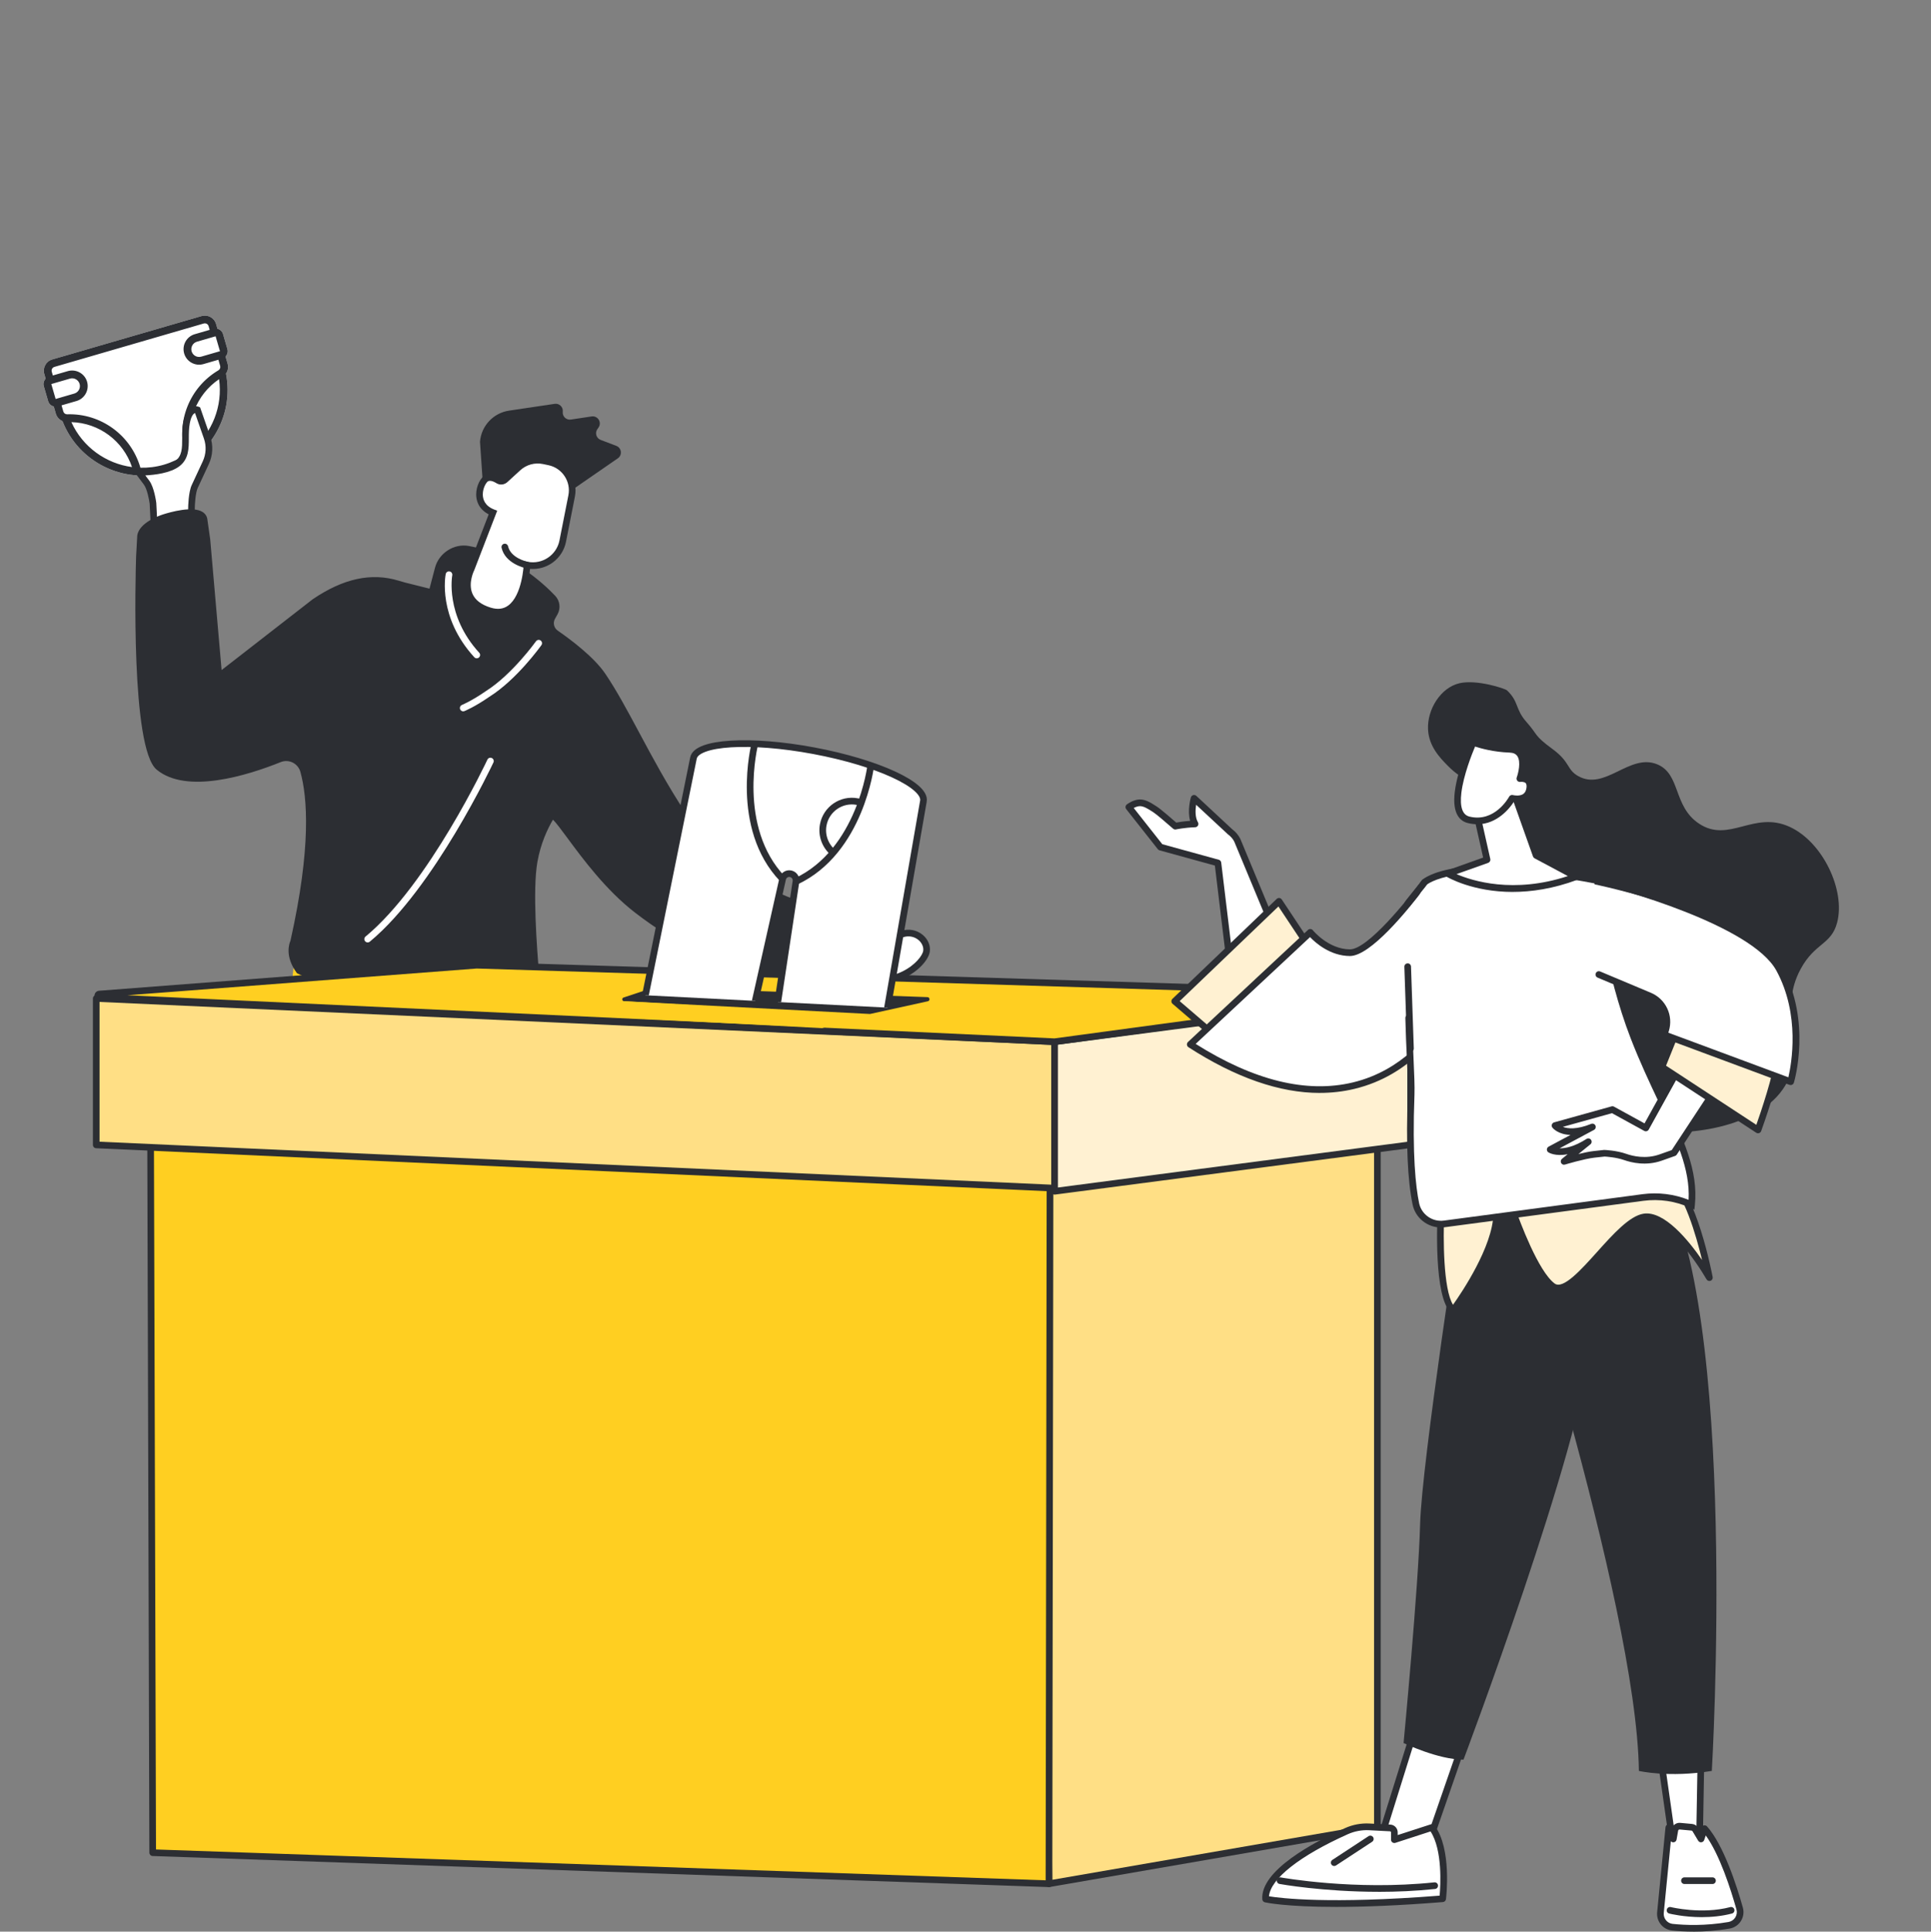 <?xml version="1.0" encoding="UTF-8"?>
<svg id="Illustration" xmlns="http://www.w3.org/2000/svg" xmlns:xlink="http://www.w3.org/1999/xlink" viewBox="0 0 832.95 833.12">
  <rect x="0" y="0" width="832.95" height="833.12" fill="#808080" stroke="none"/>
  <defs>
    <style>
      .cls-1, .cls-2 {
        fill: none;
      }

      .cls-2, .cls-3 {
        stroke: #2c2e33;
        stroke-miterlimit: 10;
        stroke-width: 2.88px;
      }

      .cls-4 {
        fill: #ffdf85;
      }

      .cls-5 {
        fill: #2c2e33;
      }

      .cls-6 {
        fill: #fff1d2;
      }

      .cls-7 {
        fill: #ffcf21;
      }

      .cls-3, .cls-8 {
        fill: #fff;
      }

      .cls-9 {
        fill: #2c2e33;
      }

      .cls-10 {
        clip-path: url(#clippath);
      }
    </style>
    <clipPath id="clippath">
      <polygon class="cls-1" points="273.4 429.01 398.4 435.4 426.54 323.34 319.02 293.34 272.11 318.03 273.4 429.01"/>
    </clipPath>
  </defs>
  <g>
    <path class="cls-8" d="M93.8,141.8l-.6-2.06c-.77-2.66-3.58-4.2-6.24-3.43l-64.43,18.73c-2.66.77-4.2,3.58-3.43,6.24l.6,2.06c-.79.84-1.15,2.06-.8,3.24l1.87,6.44c.35,1.19,1.3,2.02,2.42,2.3l.9,3.1c.43,1.48,1.5,2.62,2.86,3.2,6.89,17.69,26.31,27.36,44.65,22.03,18.34-5.33,29.55-23.91,25.88-42.53.84-1.21,1.13-2.76.7-4.24l-.9-3.1c.79-.84,1.15-2.06.8-3.24l-1.87-6.44c-.35-1.19-1.3-2.02-2.42-2.3h0Z"/>
    <path class="cls-9" d="M93.8,141.8l-.6-2.06c-.77-2.66-3.58-4.2-6.24-3.43l-64.43,18.73c-2.66.77-4.2,3.58-3.43,6.24l.6,2.06c-.79.84-1.15,2.06-.8,3.24l1.87,6.44c.35,1.19,1.3,2.02,2.42,2.3l.9,3.1c.43,1.48,1.5,2.62,2.86,3.2,6.89,17.69,26.31,27.36,44.65,22.03,18.34-5.33,29.55-23.91,25.88-42.53.84-1.21,1.13-2.76.7-4.24l-.9-3.1c.79-.84,1.15-2.06.8-3.24l-1.87-6.44c-.35-1.19-1.3-2.02-2.42-2.3h0ZM93,145.04l1.88,6.44-8.06,2.34c-1.78.52-3.64-.51-4.16-2.28s.51-3.64,2.28-4.16l8.05-2.34ZM24,172.08l-1.87-6.44,8.05-2.34c1.78-.52,3.64.51,4.16,2.28.52,1.78-.51,3.64-2.28,4.16l-8.05,2.34ZM30.79,182.07c11.9.32,22.34,8.05,26.15,19.38-11.23-1.5-21.29-8.64-26.15-19.38h0ZM60.57,201.74s-.02-.07-.03-.1c-4.06-13.98-17.04-23.41-31.56-22.95-.76.03-1.45-.47-1.66-1.2l-.77-2.66,6.44-1.87c3.55-1.03,5.6-4.76,4.57-8.32-1.03-3.55-4.76-5.6-8.32-4.57l-6.44,1.87-.47-1.61c-.26-.89.26-1.82,1.14-2.08l64.43-18.73c.89-.26,1.82.26,2.08,1.14l.47,1.61-6.44,1.87c-3.55,1.03-5.6,4.76-4.57,8.32,1.03,3.55,4.76,5.6,8.32,4.57l6.44-1.87.77,2.66c.21.72-.1,1.51-.76,1.9-12.51,7.39-18.41,22.31-14.34,36.29,0,.03.02.07.03.1-2.78,1.86-5.87,3.34-9.23,4.32s-6.77,1.38-10.11,1.3h0ZM82.81,193.92c-2.86-11.6,1.82-23.73,11.69-30.38,1.65,11.67-3.01,23.09-11.69,30.38Z"/>
    <g>
      <g>
        <g>
          <polygon class="cls-8" points="123.88 649.43 126.1 670.75 140.42 672.44 140.42 647.17 123.88 649.43"/>
          <path class="cls-9" d="M140.42,673.88c-.06,0-.11,0-.17-.01l-14.32-1.69c-.67-.08-1.19-.61-1.26-1.28l-2.22-21.32c-.08-.77.47-1.47,1.23-1.57l16.54-2.27c.42-.05.83.07,1.14.34.31.27.49.67.49,1.08v25.28c0,.41-.18.8-.48,1.07-.26.23-.6.36-.95.36ZM127.41,669.46l11.58,1.37v-22.02l-13.54,1.86,1.96,18.8Z"/>
        </g>
        <g>
          <g>
            <path class="cls-7" d="M142.68,709.56c-5.97.85-15.76,1.59-27.25-.01-3.76-.52-6.25-4.2-5.34-7.91,2.53-10.35,6.89-29.99,14.37-39.09l1.86,4.94,2.57-4.65c.35-.64.98-1.07,1.7-1.16l5.62-.72c1.17-.15,2.27.63,2.51,1.8l.89,4.28,3.43-5.61,1.52,20.97c.33,4.49,1,8.95,2.02,13.34l1.53,6.61c.46,3.5-1.96,6.72-5.43,7.22Z"/>
            <path class="cls-9" d="M129.14,711.93c-4.21,0-8.9-.26-13.91-.96-2.19-.31-4.16-1.53-5.41-3.37-1.25-1.84-1.66-4.14-1.13-6.3l.54-2.24c2.59-10.73,6.93-28.68,14.11-37.42.33-.4.84-.59,1.34-.5.51.08.93.43,1.11.91l.76,2.02,1.06-1.92c.57-1.03,1.61-1.74,2.78-1.89l5.62-.72c1.92-.23,3.7,1.04,4.1,2.93l.15.73,1.54-2.52c.33-.53.96-.79,1.56-.65.61.15,1.05.67,1.09,1.29l1.52,20.97c.32,4.41.99,8.82,1.98,13.12l1.53,6.61s.02.09.03.14c.56,4.27-2.42,8.22-6.65,8.82h0c-3.54.5-8.23.95-13.74.95ZM142.68,709.56h0,0ZM124.04,665.53c-5.89,8.83-9.68,24.52-12.02,34.2l-.55,2.25c-.34,1.38-.07,2.84.72,4.01.8,1.18,2.02,1.94,3.43,2.14,11.22,1.56,20.8.87,26.86.01,2.65-.38,4.53-2.85,4.21-5.54l-1.52-6.54c-1.03-4.44-1.72-9-2.05-13.56l-1.2-16.5-1.09,1.79c-.31.5-.88.77-1.47.67-.58-.1-1.04-.54-1.16-1.12l-.89-4.28c-.09-.44-.48-.73-.92-.67l-5.62.72c-.26.03-.5.19-.63.43l-2.57,4.65c-.27.49-.81.79-1.36.74-.56-.04-1.04-.4-1.24-.93l-.93-2.46Z"/>
          </g>
          <path class="cls-9" d="M129.57,705.59c-3.59,0-7.85-.37-12.63-1.47-.77-.18-1.26-.95-1.08-1.72.18-.77.95-1.26,1.72-1.08,13.77,3.16,23.1-.08,23.19-.12.74-.27,1.57.12,1.84.86.27.75-.12,1.57-.86,1.84-.27.1-4.79,1.69-12.18,1.69Z"/>
          <path class="cls-9" d="M122.67,689.22c-.77,0-1.41-.61-1.43-1.39-.03-.79.59-1.46,1.39-1.48l13.42-.45c.76-.04,1.46.59,1.48,1.39.03.79-.59,1.46-1.39,1.48l-13.42.45s-.03,0-.05,0Z"/>
        </g>
      </g>
      <g>
        <g>
          <polygon class="cls-8" points="190.96 638.08 193.1 669.2 210.34 669.2 211.14 638.08 190.96 638.08"/>
          <path class="cls-9" d="M210.34,670.63h-17.23c-.75,0-1.38-.58-1.43-1.34l-2.15-31.11c-.03-.4.11-.79.38-1.08.27-.29.65-.46,1.05-.46h20.18c.39,0,.76.16,1.03.43s.42.65.41,1.04l-.8,31.11c-.02.78-.66,1.4-1.43,1.4ZM194.44,667.76h14.49l.73-28.24h-17.17l1.95,28.24Z"/>
        </g>
        <g>
          <g>
            <path class="cls-7" d="M188.6,686.76c-.04,2.94,1.95,5.53,4.8,6.19,9.91,2.32,32.22,7.49,38.59,8.44,8.26,1.24,18.42-1.31,22.78-6.17,4.36-4.86-9.78-16.48-16.49-20.71-9.97-6.28-19.55-18.69-23.56-19.24-4.02-.56-11.51,11.17-11.51,11.17l-12.25-5.18s-2.14,10.57-2.36,25.5Z"/>
            <path class="cls-9" d="M236.29,703.14c-1.52,0-3.04-.11-4.51-.33-6.46-.97-29.22-6.24-38.7-8.47-3.48-.81-5.96-4.02-5.91-7.61h0c.22-14.89,2.36-25.65,2.38-25.76.09-.42.36-.78.74-.99.38-.2.83-.22,1.23-.05l11.15,4.71c2.44-3.66,8.13-11.38,12.26-10.8,2.36.33,5.33,3.07,10.38,7.89,4.17,3.99,8.91,8.51,13.75,11.56,4.35,2.74,16.97,12.08,17.92,18.9.22,1.54-.18,2.92-1.13,3.98-3.8,4.23-11.8,6.96-19.55,6.96ZM190.04,686.78c-.03,2.26,1.52,4.27,3.69,4.77,9.45,2.21,32.12,7.47,38.48,8.42,7.96,1.19,17.6-1.37,21.5-5.71.24-.27.55-.74.42-1.67-.64-4.59-10.06-12.74-16.61-16.87-5.09-3.21-9.94-7.83-14.21-11.91-3.56-3.4-7.23-6.91-8.79-7.12-1.89-.24-6.72,5.23-10.11,10.52-.38.59-1.12.82-1.77.55l-10.6-4.48c-.6,3.57-1.85,12.35-2.02,23.5Z"/>
          </g>
          <path class="cls-9" d="M236.2,695.5c-15.14,0-34.58-6.88-41.68-9.6-.74-.28-1.11-1.11-.83-1.85.28-.74,1.11-1.11,1.85-.83,6.65,2.55,40.49,14.87,53.05,6.64.66-.43,1.55-.25,1.99.41.43.66.25,1.55-.41,1.99-3.56,2.33-8.48,3.24-13.97,3.24Z"/>
          <path class="cls-9" d="M217.04,678.59c-.37,0-.74-.14-1.03-.43-.56-.57-.55-1.48.02-2.03l7.14-6.99c.57-.55,1.48-.54,2.03.02.56.57.55,1.48-.02,2.03l-7.14,6.99c-.28.27-.64.41-1,.41Z"/>
        </g>
      </g>
      <g>
        <path class="cls-7" d="M127.41,410.29s-13.76,122.23-16.55,155.8c-2.79,33.57,6.53,87.55,6.53,87.55l26.6-1.41s1.82-65.62,3.8-83.84c0,0,11.24-24.7,14.57-46.74,3.33-22.03,14.67-56.83,14.67-56.83,0,0,9.21,173.7,10.1,187.34,0,0,20.86.93,28.34-3.8,0,0,13.25-63.34,11.35-97.8-1.9-34.46.19-120.08.19-120.08l-99.59-20.2Z"/>
        <path class="cls-8" d="M142.89,569.82h-8.13c-.79,0-1.44-.64-1.44-1.44s.64-1.44,1.44-1.44h8.13c.79,0,1.44.64,1.44,1.44s-.64,1.44-1.44,1.44Z"/>
        <path class="cls-8" d="M200.81,620.34h-.03c-.79-.02-1.42-.67-1.41-1.46.3-16.22,17.89-45.14,18.64-46.37.41-.68,1.3-.89,1.97-.47.68.41.89,1.3.47,1.97-.18.29-17.93,29.48-18.21,44.92-.01.78-.65,1.41-1.43,1.41Z"/>
      </g>
    </g>
    <g>
      <g>
        <path class="cls-8" d="M84,209.83l4.76-10.23c1.6-3.43,1.8-7.35.55-10.93l-4.14-11.89s-3.4-1.43-4.71,5.51c-1.31,6.94,1.27,13.6-3.9,17.63-5.17,4.02-16.72,3.73-16.72,3.73l3.39,4.53c1.92,2.57,2.76,8.94,2.76,8.94l.6,12.09s10.14-2.81,16.14-4.94l-.15-4.94s.07-6.62,1.41-9.49Z"/>
        <path class="cls-9" d="M65.25,231.07l-.69-13.82c-.23-1.72-1.1-6.37-2.48-8.21l-5.16-6.9,2.96.07c.11,0,11.11.23,15.81-3.43,2.89-2.25,2.89-5.54,2.9-9.72,0-2.26,0-4.59.47-7.05.62-3.28,1.8-5.4,3.51-6.32,1.6-.86,3.01-.31,3.16-.24l.59.25,4.35,12.49c1.37,3.95,1.16,8.21-.61,12.01l-4.76,10.23c-.99,2.12-1.26,7.15-1.28,8.9l.17,5.93-.98.35c-5.98,2.13-16.14,4.95-16.24,4.97l-1.73.48ZM62.68,205.04l1.71,2.28c2.09,2.79,2.94,8.92,3.03,9.61v.11s.52,10.29.52,10.29c2.92-.83,8.95-2.58,13.33-4.08l-.11-3.89c0-.77.12-7.07,1.54-10.14l4.76-10.23c1.45-3.11,1.63-6.61.5-9.85l-3.83-11c-.08.03-.17.06-.26.12-.5.3-1.42,1.25-2,4.3-.41,2.19-.42,4.39-.42,6.51,0,4.36-.01,8.87-4.01,11.98-3.9,3.03-10.86,3.8-14.78,3.99Z"/>
      </g>
      <g>
        <g>
          <path class="cls-5" d="M189.04,245.24l-2.73,10.39-11.82-2.95c-1-.25-1.98-.55-2.96-.85-13.13-3.98-25.08.5-35.8,7.8l-41.34,32.13-5.14-58.95-1.19-8.35c-.44-5.45-11.57-3.05-17.32-1.2-3.69,1.19-9.49,4.05-10.12,7.88l-.48,8.83s-2.61,81.76,8.33,90.88c12.56,10.47,39.44,1.62,52.1-3.45,4.3-1.73,9.15.69,10.39,5.15,2.86,10.32,5.06,32.03-4.29,73.72,0,0-2.79,5.18,2.39,12.36,0,0,38.29,18.35,67.8,20.74,29.51,2.39,34.7-8.77,34.7-12.36s-3.92-40.01-1.13-55.56c1.55-8.62,4.8-15.25,7.39-19.45,1.93-3.13,16.11,24.41,36.99,40.52,35.48,27.37,62.44,26.64,69.3,25.89,1.04-.11,1.94-.77,2.39-1.71l9.35-19.81c.83-1.76-.19-3.84-2.1-4.25-10.27-2.2-39.25-10.88-59.25-41.29-14.91-22.67-24.24-44.68-34.6-59.96-4.74-6.99-14.55-14.34-20.1-18.18-2.27-1.57-2.99-4.61-1.63-7.03l1.07-1.9c1.15-2.05.83-4.6-.79-6.31-5.4-5.7-18.68-17.82-36.5-21.07-5.63-1.03-11.46,2.8-12.91,8.34Z"/>
          <path class="cls-5" d="M204.62,441.13c-2.41,0-5.03-.11-7.88-.34-29.44-2.39-67.92-20.69-68.31-20.88l-.33-.16-.21-.3c-5.13-7.1-3.11-12.55-2.6-13.68,9.04-40.38,7.32-61.91,4.28-72.87-.48-1.74-1.69-3.2-3.31-4-1.61-.8-3.5-.87-5.16-.2-14.47,5.81-40.68,13.95-53.55,3.23-11.16-9.3-9.11-83.58-8.84-92.02l.5-9.02c.9-5.46,9.4-8.46,11.09-9.01,2.96-.95,12.92-3.84,17.18-1,1.2.8,1.9,1.99,2.01,3.45l1.18,8.27,4.92,56.4,39.26-30.51c13.22-9,25.33-11.61,37.1-8.04l.34.1c.87.27,1.7.52,2.54.73l10.44,2.61,2.37-9.02c1.67-6.34,8.21-10.55,14.56-9.39,18.45,3.37,32.22,16.15,37.28,21.49,2.06,2.18,2.46,5.39,1,8l-1.07,1.9c-1,1.77-.48,3.98,1.2,5.14,5.55,3.84,15.59,11.36,20.47,18.55,4.91,7.24,9.65,16.1,14.68,25.48,5.65,10.56,12.06,22.52,19.93,34.49,19.47,29.6,47.3,38.3,58.36,40.67,1.34.29,2.45,1.15,3.06,2.38.61,1.23.62,2.64.03,3.88l-9.35,19.81c-.67,1.42-1.99,2.36-3.54,2.53-7.49.81-34.69,1.31-70.33-26.19-12.54-9.67-22.56-23.23-29.19-32.21-2.43-3.28-4.92-6.66-6.2-7.87-2.37,4.01-5.28,10.2-6.7,18.13-2.17,12.12-.21,37.11.73,49.12.25,3.24.42,5.39.42,6.19,0,.89-.28,4.06-3.85,7.36-3.51,3.24-10.55,6.77-24.52,6.77ZM130.01,417.49c3.82,1.79,39.5,18.22,66.96,20.45,18.28,1.48,26.52-2.27,30.22-5.68,2.16-1.99,2.93-4.07,2.93-5.25,0-.7-.18-3.02-.41-5.97-.95-12.13-2.93-37.37-.69-49.85,1.6-8.93,5.01-15.78,7.58-19.95.35-.56.91-.9,1.55-.93,1.8-.05,3.45,2.04,8.9,9.42,6.54,8.85,16.42,22.21,28.64,31.64,34.79,26.84,61.05,26.38,68.27,25.6.54-.06,1.01-.4,1.25-.9l9.35-19.81c.21-.44.2-.95-.01-1.38-.22-.44-.61-.74-1.09-.85-11.41-2.44-40.1-11.41-60.15-41.9-7.94-12.08-14.38-24.1-20.07-34.71-4.99-9.32-9.7-18.11-14.52-25.23-4.62-6.81-14.34-14.08-19.73-17.81-2.9-2.01-3.79-5.84-2.06-8.91l1.07-1.9c.85-1.5.61-3.36-.58-4.62-4.87-5.14-18.09-17.43-35.71-20.64-4.84-.88-10,2.46-11.27,7.3l-1.39-.36,1.39.36-3.09,11.76-13.19-3.3c-.91-.23-1.81-.5-2.68-.76l-.34-.1c-11.04-3.34-22.03-.93-34.58,7.61l-43.35,33.69-5.37-61.58-1.18-8.27c-.06-.67-.29-1.07-.76-1.38-2.37-1.58-9.09-.47-14.7,1.34-4.05,1.31-8.61,3.95-9.13,6.68l-.47,8.74c-.72,22.51-.72,82.58,7.81,89.7,12.16,10.14,39.47.8,50.64-3.68,2.43-.97,5.16-.86,7.5.29,2.35,1.16,4.1,3.28,4.81,5.81,3.13,11.29,4.93,33.36-4.28,74.42l-.04.19-.09.17c-.09.17-2.18,4.42,2.08,10.55Z"/>
        </g>
        <path class="cls-8" d="M205.64,283.93c-.39,0-.78-.16-1.06-.47-15.8-17.25-12.47-35.12-12.32-35.87.15-.78.91-1.29,1.69-1.13.78.15,1.28.91,1.13,1.68-.03.17-3.15,17.25,11.63,33.38.54.58.5,1.49-.09,2.03-.27.25-.62.38-.97.38Z"/>
        <path class="cls-8" d="M199.81,306.81c-.57,0-1.11-.34-1.33-.9-.29-.74.06-1.57.8-1.87.04-.02,4.14-1.69,10.23-5.91,11.34-7.11,21.58-21.4,21.69-21.54.46-.64,1.36-.8,2-.34.65.46.8,1.36.34,2-.43.6-10.67,14.89-22.45,22.27-6.33,4.39-10.57,6.11-10.75,6.18-.17.07-.36.1-.53.1Z"/>
        <path class="cls-9" d="M185.03,399.3c-.33,0-.66-.11-.93-.35-.6-.52-.67-1.42-.16-2.02,11.45-13.34,15.3-17.84,21.06-32.12.3-.73,1.13-1.09,1.87-.79.73.3,1.09,1.13.79,1.87-5.94,14.72-9.87,19.3-21.55,32.91-.28.33-.69.5-1.09.5Z"/>
        <path class="cls-8" d="M158.6,406.48c-.41,0-.82-.18-1.11-.52-.5-.61-.42-1.52.19-2.02,27.32-22.57,52.31-75.76,52.56-76.3.33-.72,1.19-1.03,1.91-.69.72.33,1.03,1.19.69,1.91-.25.54-25.52,54.32-53.34,77.3-.27.22-.59.33-.91.33Z"/>
      </g>
      <g>
        <path class="cls-8" d="M354.89,399.21s13.82-2.87,18.55-5.24c4.73-2.37,6.34.06,6.57,1.42.19,1.18-4.46,5.19-9.17,6.69-.43.14-.37.77.07.83,4.34.58,9.67,2.85,18.21-.02,5.85-1.97,11.15,2.73,10.53,7.36-.76,5.75-18.16,23.75-51.58,3.95l6.81-14.98Z"/>
        <path class="cls-9" d="M376.41,424.65c-7.46,0-17.17-2.18-29.06-9.22l-1.11-.66,7.64-16.82.71-.15c.14-.03,13.69-2.86,18.2-5.12,2.55-1.28,4.69-1.49,6.35-.64,1.2.61,2.05,1.78,2.27,3.11.33,2-3.35,5.03-6.99,6.94,3.76.76,8.04,1.51,14.24-.57,3.25-1.09,6.73-.47,9.31,1.65,2.3,1.89,3.46,4.6,3.11,7.25-.41,3.12-4.29,8.1-10.66,11.19-3.06,1.48-7.74,3.02-14.01,3.02ZM349.93,413.6c20.1,11.52,33.18,8.38,39.24,5.44,5.74-2.79,8.8-7.01,9.07-8.99.22-1.63-.58-3.42-2.09-4.66-1.81-1.49-4.27-1.92-6.57-1.15-7.16,2.41-12.14,1.39-16.15.57-.96-.2-1.87-.38-2.71-.49-.87-.12-1.53-.81-1.61-1.68-.08-.87.46-1.67,1.29-1.93,3.99-1.27,7.5-4.29,8.12-5.31-.08-.23-.27-.59-.69-.8-.78-.4-2.12-.17-3.76.65-4.27,2.13-15.24,4.58-18.18,5.21l-5.97,13.14Z"/>
      </g>
    </g>
    <g>
      <g>
        <path class="cls-8" d="M227.31,243.72c7.11,1.4,14.01-3.22,15.41-10.33l3.85-19.5c1.33-6.72-3-13.25-9.71-14.65l-2.38-.5c-3.96-.82-8.07.3-11.05,3.03l-5.57,5.1c-.83.76-2.07.89-3.02.29-1.28-.8-3.17-1.64-4.78-.97-2.73,1.13-6.72,11.24,2.55,14.89l-9.3,24.12s-7.16,13.63,7.91,18.24c15.07,4.61,16.1-19.73,16.1-19.73Z"/>
        <path class="cls-9" d="M214.83,265.48c-1.28,0-2.63-.21-4.03-.65-4.93-1.51-8.2-4.11-9.7-7.72-2.35-5.64.5-11.67.91-12.48l8.79-22.79c-4.61-2.38-5.38-6.27-5.4-8.49-.03-3.65,1.86-7.53,4.13-8.47,1.71-.71,3.82-.34,6.09,1.08.4.25.93.19,1.29-.13l5.57-5.1c3.31-3.03,7.92-4.29,12.31-3.38l2.38.5c7.44,1.55,12.29,8.88,10.82,16.33l-3.85,19.5c-1.45,7.34-8.23,12.3-15.51,11.68-.38,3.92-1.93,14.04-7.86,18.24-1.77,1.25-3.75,1.88-5.93,1.88ZM211.34,207.4c-.26,0-.5.04-.73.13-.73.3-2.38,2.81-2.35,5.79.02,2.07.88,4.86,4.88,6.43l1.33.52-9.88,25.6c-.03.05-2.79,5.46-.83,10.13,1.17,2.78,3.82,4.82,7.89,6.07,2.96.91,5.4.63,7.47-.83,6.14-4.35,6.77-17.46,6.77-17.59l.07-1.67,1.64.32c6.32,1.25,12.48-2.88,13.73-9.2l3.85-19.5c1.17-5.92-2.68-11.73-8.59-12.96l-2.38-.5c-3.5-.73-7.15.27-9.79,2.69l-5.57,5.1c-1.31,1.2-3.26,1.38-4.75.45-.66-.41-1.77-1-2.74-1Z"/>
      </g>
      <path class="cls-9" d="M227.29,245.15c-.1,0-.2-.01-.3-.03-.93-.2-9.09-2.12-10.63-8.86-.18-.77.31-1.54,1.08-1.72.77-.18,1.54.31,1.72,1.08,1.16,5.09,8.13,6.63,8.42,6.69.78.17,1.27.93,1.11,1.7-.14.67-.74,1.14-1.4,1.14Z"/>
      <path class="cls-5" d="M208.13,206.31l-1.08-15.77c.54-6.85,5.74-12.42,12.53-13.43l19.68-2.93c1.99-.3,3.73,1.38,3.49,3.39-.24,2,1.5,3.69,3.49,3.39l8.97-1.35c2.64-.4,4.49,2.55,2.98,4.75l-.54.78c-1.13,1.65-.4,3.92,1.48,4.6l6.68,2.55c2.28.83,2.73,3.86.79,5.32l-19.18,13.24s-1.61-13.19-14.57-12.49c-6.56.35-11.6,4.87-13.9,8.25-.89,1.3-2.6,3.61-4.75,1.22,0,0,2.05-5.13-6.07-1.52Z"/>
    </g>
  </g>
  <g>
    <g>
      <g>
        <polygon class="cls-4" points="594.14 787.96 452.49 812.47 447.73 492.28 594.14 472.18 594.14 787.96"/>
        <path class="cls-9" d="M452.49,813.91c-.33,0-.66-.11-.92-.33-.32-.27-.51-.66-.52-1.08l-4.76-320.19c-.01-.73.52-1.34,1.24-1.44l146.41-20.1c.41-.05.83.07,1.14.34.31.27.49.67.49,1.08v315.78c0,.7-.5,1.3-1.19,1.41l-141.65,24.51c-.08.01-.16.02-.24.02ZM449.18,493.53l4.72,317.24,138.81-24.02v-312.92s-143.52,19.7-143.52,19.7ZM594.14,787.96h0,0Z"/>
      </g>
      <g>
        <polygon class="cls-7" points="452.49 812.47 65.87 799.07 64.91 470.84 452.96 490.93 452.49 812.47"/>
        <path class="cls-9" d="M452.49,813.91s-.03,0-.05,0l-386.62-13.4c-.77-.03-1.38-.66-1.39-1.43l-.96-328.24c0-.39.16-.77.45-1.04.29-.27.66-.42,1.06-.39l388.06,20.1c.76.04,1.36.67,1.36,1.44l-.48,321.54c0,.39-.16.76-.44,1.03-.27.26-.63.4-1,.4ZM67.3,797.69l383.75,13.3.47-318.69-385.18-19.95.95,325.34Z"/>
      </g>
      <g>
        <polygon class="cls-4" points="454.9 512.47 41.51 493.81 41.51 430.65 454.9 449.31 454.9 512.47"/>
        <path class="cls-9" d="M454.9,513.9s-.04,0-.06,0l-413.39-18.66c-.77-.03-1.37-.67-1.37-1.43v-63.16c0-.39.16-.77.44-1.04.28-.27.67-.42,1.06-.4l413.39,18.66c.77.03,1.37.67,1.37,1.43v63.16c0,.39-.16.77-.44,1.04-.27.26-.62.4-.99.4ZM42.94,492.43l410.52,18.53v-60.29l-410.52-18.53v60.29Z"/>
      </g>
      <g>
        <polygon class="cls-6" points="608.49 493.71 454.9 513.81 454.9 449.31 608.49 429.21 608.49 493.71"/>
        <path class="cls-9" d="M454.9,515.25c-.35,0-.68-.13-.95-.36-.31-.27-.49-.67-.49-1.08v-64.5c0-.72.53-1.33,1.25-1.42l153.59-20.1c.41-.06.82.07,1.13.34.31.27.49.67.49,1.08v64.5c0,.72-.53,1.33-1.25,1.42l-153.59,20.1c-.06,0-.12.01-.19.01ZM456.34,450.57v61.61l150.72-19.72v-61.61l-150.72,19.72ZM608.49,493.71h0,0Z"/>
      </g>
      <g>
        <path class="cls-7" d="M454.9,449.31l-412.04-19.17c-.86-.04-.9-1.3-.04-1.39l162.76-12.45,401.48,12.44-152.16,20.57Z"/>
        <path class="cls-9" d="M454.9,450.74s-.04,0-.07,0l-412.04-19.17c-1.13-.05-2-.94-2.03-2.07-.03-1.13.8-2.07,1.92-2.18l162.79-12.46c.05,0,.1,0,.15,0l401.48,12.44c.75.02,1.35.61,1.39,1.36s-.5,1.4-1.24,1.5l-152.16,20.57c-.06,0-.13.01-.19.01ZM54.94,429.26l399.9,18.61,134.87-18.24-384.09-11.9-150.67,11.53Z"/>
      </g>
      <path class="cls-9" d="M268.96,430.25l13.18-4.39,117.94,4.21c1.06.04,1.2,1.55.16,1.78l-24.96,5.49-106.11-5.52c-.89-.05-1.06-1.29-.21-1.57Z"/>
    </g>
    <polygon class="cls-7" points="269.18 431.82 371.87 437.89 354.65 443.44 253.21 438.18 269.18 431.82"/>
  </g>
  <g>
    <g>
      <g>
        <polygon class="cls-8" points="630.29 754.25 615.36 797.33 594.52 796.26 609.41 748.64 630.29 754.25"/>
        <path class="cls-9" d="M615.37,798.76s-.05,0-.07,0l-20.84-1.07c-.44-.02-.85-.25-1.1-.61-.25-.36-.33-.83-.19-1.25l14.89-47.62c.23-.73,1-1.16,1.74-.96l20.88,5.61c.38.1.71.36.9.71.19.35.22.77.09,1.14l-14.92,43.08c-.2.58-.75.97-1.36.97ZM596.44,794.92l17.92.92,14.06-40.6-18.06-4.85-13.92,44.54Z"/>
      </g>
      <g>
        <g>
          <path class="cls-8" d="M622.31,818.94s2.59-21.1-4.66-30.73l-16.18,5.25v-3.15c0-1.01-.79-1.85-1.81-1.91l-9.02-.47c-3.37-.18-6.72.46-9.8,1.84-10.81,4.85-35.69,17.34-34.9,29.31,0,0,19.59,4.43,76.38-.14Z"/>
          <path class="cls-9" d="M576.39,822.46c-21.66,0-30.24-1.86-30.77-1.98-.62-.14-1.07-.67-1.12-1.31-.82-12.41,22.05-24.57,35.75-30.72,3.28-1.47,6.9-2.15,10.46-1.96l9.02.47c1.78.09,3.17,1.56,3.17,3.34v1.18l14.3-4.64c.58-.19,1.22.01,1.59.5,7.51,9.98,5.05,30.89,4.94,31.77-.08.68-.63,1.2-1.31,1.26-19.49,1.57-34.59,2.09-46.04,2.09ZM547.38,817.88c4.87.8,25.99,3.48,73.62-.28.38-4.32,1.31-19.63-3.92-27.7l-15.17,4.93c-.44.14-.91.07-1.29-.2-.37-.27-.59-.7-.59-1.16v-3.15c0-.25-.2-.46-.45-.47l-9.02-.47c-3.11-.16-6.27.43-9.14,1.71-20.81,9.33-33.35,19.24-34.04,26.81ZM622.31,818.94h0,0Z"/>
        </g>
        <path class="cls-9" d="M594.75,815.95c-24.11,0-42.58-3.34-42.82-3.39-.78-.14-1.29-.89-1.15-1.67.14-.78.89-1.3,1.67-1.15.32.06,31.9,5.77,66.27,2.13.79-.08,1.5.49,1.58,1.28.08.79-.49,1.5-1.28,1.58-8.39.89-16.61,1.23-24.27,1.23Z"/>
        <path class="cls-9" d="M575.52,804.82c-.47,0-.93-.23-1.2-.65-.44-.66-.25-1.55.41-1.99l15.58-10.22c.66-.44,1.55-.25,1.99.41.44.66.25,1.55-.41,1.99l-15.58,10.22c-.24.16-.52.24-.79.24Z"/>
      </g>
      <g>
        <polygon class="cls-8" points="716.58 759.71 721.79 796.26 733.05 796.26 733.68 760.32 716.58 759.71"/>
        <path class="cls-9" d="M733.06,797.7h-11.27c-.71,0-1.32-.53-1.42-1.23l-5.21-36.55c-.06-.42.07-.85.35-1.16.29-.32.7-.5,1.12-.47l17.1.6c.78.03,1.4.68,1.39,1.46l-.63,35.95c-.01.78-.65,1.41-1.44,1.41ZM723.03,794.83h8.61l.58-33.13-13.98-.49,4.79,33.62Z"/>
      </g>
      <path class="cls-9" d="M630.53,519.24s-17.28,111.6-17.96,138.25c-.69,26.65-7.13,94.29-7.13,94.29,0,0,14.97,7.22,25.86,7.16,0,0,51-135.37,54.81-179.15,3.81-43.78-8.93-63.82-8.93-63.82l-46.65,3.28Z"/>
      <path class="cls-9" d="M647.43,512.29s58.56,178.83,59.52,251.52c0,0,12.91,3.03,31.46,0,0,0,11.9-199.58-22.39-255.49l-68.59,3.97Z"/>
      <g>
        <g>
          <path class="cls-8" d="M721.34,831.2c5.39.58,14.21.95,24.5-.82,3.37-.58,5.51-3.94,4.58-7.23-2.58-9.17-8.14-26.54-15.13-34.45l-1.53,4.46-2.44-4.07c-.33-.56-.92-.92-1.56-.98l-5.08-.47c-1.06-.1-2.02.63-2.2,1.68l-.68,3.85-1.93-4.96-3.61,36.71c-.31,3.14,1.96,5.95,5.09,6.28Z"/>
          <path class="cls-9" d="M730.54,833.12c-3.66,0-6.83-.22-9.35-.49-3.9-.42-6.75-3.94-6.37-7.85l3.61-36.71c.07-.66.58-1.19,1.23-1.28.66-.09,1.29.28,1.53.9l.17.43c.63-1.25,2-2.05,3.44-1.91l5.08.47c1.1.1,2.09.73,2.66,1.68l.85,1.42.53-1.54c.17-.48.57-.84,1.08-.94.5-.1,1.02.07,1.36.46,7.14,8.06,12.74,25.4,15.44,35.01.55,1.95.24,4.06-.84,5.78-1.09,1.72-2.87,2.91-4.88,3.26-5.73.99-11.01,1.32-15.54,1.32ZM721.49,829.78c5.46.58,14.07.92,24.1-.81,1.21-.21,2.28-.92,2.94-1.96.66-1.04.84-2.28.5-3.47-2.43-8.63-7.22-23.61-13.24-31.9l-.68,1.99c-.18.53-.65.9-1.21.96-.56.07-1.1-.21-1.38-.69l-2.44-4.07c-.1-.17-.27-.28-.46-.29l-5.08-.47c-.31-.03-.6.19-.66.5l-.68,3.85c-.11.63-.63,1.12-1.27,1.18-.46.05-.91-.14-1.21-.47l-3.04,30.93c-.23,2.35,1.48,4.47,3.81,4.72Z"/>
        </g>
        <path class="cls-9" d="M734.14,826.88c-7.77,0-13.74-1.46-14.11-1.56-.77-.19-1.24-.97-1.04-1.74.19-.77.98-1.23,1.74-1.04.13.03,13.31,3.25,25.64,0,.76-.2,1.55.26,1.75,1.02.2.77-.26,1.55-1.02,1.75-4.45,1.17-8.94,1.56-12.95,1.56Z"/>
        <path class="cls-9" d="M738.69,812.59h-12.08c-.79,0-1.44-.64-1.44-1.44s.64-1.44,1.44-1.44h12.08c.79,0,1.44.64,1.44,1.44s-.64,1.44-1.44,1.44Z"/>
      </g>
    </g>
    <path class="cls-9" d="M641.03,340.25c-3.51-2.08-9.69-3-16.55-10-3.34-3.41-8.16-8.33-8.49-15.72-.38-8.63,5.51-18,13.58-19.85,7.5-1.72,19.66,2.3,20.49,3.09,5.18,4.87,3.46,8.08,8.37,13.6,5.26,5.92,2.95,5.6,11.39,11.8,7.54,5.54,5.97,8.77,10.95,11.57,11.59,6.5,22.09-9.94,34.03-5.1,10.28,4.17,6.79,18.09,18.07,25.59,12.96,8.62,23.62-5.73,39.14,1.41,14.26,6.55,24.09,27.3,20.46,41.24-2.51,9.66-9.55,8.65-15.72,20.01-9.6,17.69,1.46,31.26-4.82,46.63-8.42,20.6-40.34,25.74-60.43,23.31-3.72-.45-42.61-5.79-58.61-38.99-19.41-40.27,6.29-97.85-11.88-108.59Z"/>
    <g>
      <g>
        <path class="cls-6" d="M621.6,522.22s-2,36.58,5.26,42.87c0,0,19.36-25.69,18.78-42.87h-24.03Z"/>
        <path class="cls-9" d="M626.86,566.52c-.34,0-.68-.12-.94-.35-7.57-6.56-5.96-40.22-5.75-44.03.04-.76.67-1.36,1.43-1.36h24.03c.77,0,1.41.61,1.43,1.39.6,17.49-18.26,42.72-19.06,43.78-.24.32-.6.52-1,.56-.05,0-.1,0-.15,0ZM622.97,523.65c-.45,10.11-.45,32.37,3.8,39.11,3.87-5.45,17.03-25,17.43-39.11h-21.23Z"/>
      </g>
      <g>
        <path class="cls-6" d="M651.59,519.76s9.47,28.47,18.13,34.97c8.66,6.5,27.4-28,39.46-29.84,12.06-1.84,28.17,26.17,28.17,26.17,0,0-6.83-36.23-17.54-43.03l-68.22,11.73Z"/>
        <path class="cls-9" d="M672.14,557c-1.16,0-2.26-.35-3.28-1.12-8.92-6.7-18.24-34.48-18.63-35.66-.13-.4-.09-.83.13-1.19.21-.36.58-.61.99-.68l68.22-11.73c.35-.06.71.01,1.01.2,11.11,7.05,17.9,42.48,18.19,43.98.13.69-.26,1.37-.91,1.61-.66.24-1.39-.02-1.74-.63-4.35-7.55-17.61-26.86-26.71-25.47-5.02.77-12.1,8.63-18.34,15.57-6.95,7.73-13.59,15.11-18.92,15.11ZM653.5,520.89c2.12,6.02,10.02,27.39,17.09,32.69,3.64,2.74,11.45-5.95,18.34-13.62,6.88-7.66,14-15.57,20.04-16.49,8.94-1.37,19.45,11.58,25.24,20-2.58-10.66-7.85-28.95-14.73-33.93l-65.99,11.35Z"/>
      </g>
      <g>
        <path class="cls-8" d="M533.72,362.37c-.65-1.29-1.64-2.53-3.11-3.63l-15.52-14.43s-2.02,6.95.43,11.05c-4.76.16-8.53.97-8.53.97,0,0-7.09-6.25-8.85-7.32-1.76-1.08-4.07-2.78-6.44-2.75-2.38.03-4.74,1.85-4.74,1.85l13.63,17.27,24.78,6.82,5.15,42.68,18.08-16.73-14.88-35.79Z"/>
        <path class="cls-9" d="M530.51,416.32c-.17,0-.33-.03-.5-.09-.51-.19-.87-.64-.93-1.18l-5.03-41.72-23.86-6.57c-.29-.08-.56-.25-.75-.5l-13.63-17.27c-.24-.3-.34-.68-.3-1.06.05-.38.24-.73.55-.96.28-.22,2.82-2.11,5.6-2.15h.08c2.44,0,4.62,1.38,6.38,2.5.26.16.51.32.75.47,1.59.97,6.76,5.46,8.52,7,1.08-.2,3.27-.56,6-.75-1.31-4.43.23-9.86.31-10.12.14-.48.52-.85,1-.98.48-.13.99,0,1.36.33l15.46,14.38c1.52,1.15,2.69,2.53,3.47,4.08.01.03.03.06.04.09l14.88,35.79c.23.56.09,1.2-.35,1.6l-18.08,16.73c-.27.25-.62.38-.97.38ZM501.41,364.12l24.33,6.7c.56.16.97.63,1.04,1.21l4.81,39.89,15.28-14.14-14.47-34.81c-.59-1.16-1.49-2.2-2.67-3.08-.04-.03-.08-.06-.12-.1l-13.65-12.69c-.33,2.18-.5,5.39.77,7.53.26.44.27.98.03,1.42-.24.45-.7.73-1.21.75-4.58.15-8.24.93-8.28.94-.44.1-.91-.02-1.25-.33-2.81-2.48-7.44-6.43-8.65-7.17-.25-.15-.51-.32-.79-.49-1.52-.96-3.24-2.05-4.85-2.05h-.05c-.89.01-1.87.39-2.64.79l12.35,15.65Z"/>
      </g>
      <g>
        <polygon class="cls-6" points="551.7 388.75 506.73 431.85 530.51 452.27 568.51 414.04 551.7 388.75"/>
        <path class="cls-9" d="M530.51,453.71c-.33,0-.67-.11-.94-.35l-23.78-20.42c-.31-.26-.49-.64-.5-1.05-.01-.4.15-.8.44-1.08l44.98-43.1c.31-.29.73-.43,1.15-.39.42.05.8.28,1.04.63l16.8,25.29c.38.57.3,1.32-.18,1.81l-38,38.24c-.28.28-.65.42-1.02.42ZM508.86,431.79l21.57,18.52,36.23-36.46-15.2-22.88-42.6,40.82Z"/>
      </g>
      <g>
        <path class="cls-8" d="M513.43,450.46l51.76-48.33s6.99,8.72,17.09,8.78c10.1.06,32.25-30.41,32.25-30.41l5.25,62.52s-32.23,55.26-106.35,7.45Z"/>
        <path class="cls-9" d="M569.31,471.39c-17.33,0-36.32-6.6-56.66-19.72-.37-.24-.61-.64-.65-1.08-.04-.44.13-.88.45-1.18l51.76-48.33c.29-.27.69-.41,1.08-.38.4.03.77.22,1.02.53.06.08,6.7,8.18,15.98,8.24h.02c7.7,0,25.02-21.52,31.05-29.82.35-.48.97-.7,1.55-.54.58.16.99.66,1.04,1.26l5.25,62.52c.02.29-.04.59-.19.84-.47.81-11.89,19.96-36.79,25.92-4.82,1.15-9.8,1.73-14.92,1.73ZM515.76,450.24c25.06,15.8,47.86,21.4,67.8,16.62,21.86-5.23,33.04-21.53,34.74-24.2l-4.89-58.28c-6.14,8.07-22.19,27.95-31.11,27.96h-.04c-8.48-.05-14.79-5.67-17.17-8.16l-49.34,46.07Z"/>
      </g>
      <path class="cls-8" d="M614.52,380.49s13.36-12.56,74.57-.68c0,0,3.37,35.8,15.63,67.48,12.26,31.68,27.15,51.15,24.93,72.31-6.57-2.98-13.83-4.05-20.98-3.1l-85.66,11.39c-5.72.76-11.09-2.99-12.27-8.64-1.65-7.9-3-22.03-2.04-47.15.56-14.65-5.65-67.09,5.82-91.61Z"/>
      <path class="cls-9" d="M621.56,529.42c-5.81,0-11.01-4.08-12.22-9.88-2.18-10.44-2.88-26.42-2.07-47.5.13-3.41-.11-8.86-.42-15.77-.23-5.15-.49-10.99-.64-17.18-.02-.79.61-1.45,1.4-1.47.81,0,1.45.61,1.47,1.4.15,6.16.41,11.98.64,17.12.31,6.97.55,12.48.42,16-.99,25.97.55,39.78,2.01,46.8,1.02,4.87,5.69,8.18,10.68,7.51l85.66-11.39c6.75-.89,13.59-.06,19.9,2.43.72-13.32-5.4-26.31-13.06-42.55-3.75-7.96-8.01-16.99-11.94-27.14-11.01-28.45-14.92-60.56-15.61-66.79-55.57-10.63-70.72-.65-72.16.44-.35.51-1.18,1.55-3.38,4.26-1.47,1.81-3.47,4.28-3.78,4.78-.33.67-1.13.98-1.83.7-.73-.3-1.09-1.14-.79-1.87.19-.46.85-1.32,4.17-5.41,1.35-1.66,3.03-3.74,3.26-4.11l.12-.25.16-.1c.57-.53,14.6-12.93,75.82-1.04l1.05.2.1,1.07c.03.36,3.5,35.97,15.54,67.09,3.89,10.06,8.12,19.04,11.86,26.96,8.22,17.44,14.71,31.21,13.17,46.02l-.21,1.98-1.81-.82c-6.33-2.87-13.31-3.9-20.2-2.99l-85.66,11.39c-.55.07-1.1.11-1.64.11Z"/>
      <g>
        <path class="cls-8" d="M724.07,460.93l-14.14,25.56-14.42-7.91-24.75,6.89s4.18,5.44,16.14.6l-18.21,9.75s5.54,3.56,16.43-3.37l-10.44,8.48s8.43-2.54,12.92-3.02l4.49-.49s4.95.2,8.92,1.59c3.97,1.4,9.57,2.28,15.31.25l5.73-2.03,17.65-26.83-15.64-9.47Z"/>
        <path class="cls-9" d="M674.68,502.36c-.52,0-1.01-.28-1.27-.76-.32-.61-.17-1.35.36-1.79l2.46-2c-5.31,1.07-8.14-.68-8.31-.79-.43-.27-.68-.76-.66-1.26.02-.51.31-.97.76-1.21l9.43-5.05c-5.44-.17-7.69-2.98-7.82-3.16-.29-.38-.37-.88-.22-1.33.15-.45.52-.8.98-.93l24.75-6.89c.36-.1.75-.06,1.08.12l13.16,7.22,13.45-24.31c.19-.34.51-.59.89-.69.38-.1.78-.04,1.11.16l15.64,9.47c.33.2.57.53.66.91.09.38.01.78-.2,1.1l-17.65,26.83c-.17.26-.42.46-.72.56l-5.73,2.03c-6.76,2.39-13.09.87-16.26-.25-3.41-1.2-7.7-1.47-8.4-1.51l-4.38.47c-4.31.47-12.58,2.94-12.66,2.97-.14.04-.28.06-.41.06ZM692.09,495.98s.04,0,.06,0c.21,0,5.22.22,9.34,1.68,2.82.99,8.43,2.34,14.35.25l5.28-1.87,16.57-25.18-13.08-7.92-13.42,24.25c-.38.69-1.25.94-1.95.56l-13.91-7.63-21.19,5.9c2.14.82,5.98,1.24,12.22-1.28.71-.29,1.52.03,1.84.72.32.69.05,1.51-.62,1.87l-14.84,7.95c2.49.03,6.36-.7,11.61-4.05.64-.41,1.49-.25,1.94.37.44.62.33,1.47-.26,1.95l-5.17,4.2c2.29-.56,4.75-1.09,6.6-1.29l4.49-.49c.05,0,.1,0,.15,0Z"/>
      </g>
      <g>
        <path class="cls-6" d="M724.07,442.36l-7.19,17.82,41.47,27.16s8.59-23.59,9.04-33.1l-43.31-11.89Z"/>
        <path class="cls-9" d="M758.35,488.79c-.28,0-.55-.08-.79-.23l-41.47-27.16c-.57-.38-.8-1.1-.54-1.74l7.19-17.82c.27-.67,1-1.04,1.71-.85l43.31,11.89c.65.18,1.09.78,1.05,1.45-.45,9.62-8.77,32.55-9.12,33.52-.15.41-.48.73-.9.87-.15.05-.3.07-.45.07ZM718.65,459.63l38.96,25.52c1.87-5.31,7.43-21.63,8.26-29.83l-40.94-11.24-6.27,15.55Z"/>
      </g>
      <path class="cls-8" d="M684.13,418.01l27.42,11.51c5.77,2.42,8.77,8.83,6.93,14.82l-.6,1.96,54.54,20.27s7.59-25.57-4.88-48.56c-12.47-22.98-80.58-36.77-80.58-36.77l-2.83,36.77Z"/>
      <path class="cls-9" d="M772.42,468c-.17,0-.34-.03-.5-.09l-54.54-20.27c-.71-.27-1.1-1.04-.87-1.77l.6-1.96c1.63-5.3-1-10.92-6.11-13.07l-21.88-9.19c-.73-.31-1.07-1.15-.77-1.88.31-.73,1.14-1.08,1.88-.77l21.88,9.19c6.48,2.72,9.81,9.84,7.74,16.56l-.2.66,51.78,19.24c1.33-5.73,5.19-26.91-5.15-45.97-10.58-19.5-67.42-35.49-80.92-38.41-.77-.17-1.27-.93-1.1-1.71.17-.77.93-1.27,1.71-1.1.69.15,70.14,16.43,82.84,39.84,12.61,23.24,5.32,48.58,5,49.65-.11.38-.38.7-.74.88-.2.1-.42.15-.64.15Z"/>
    </g>
    <g>
      <g>
        <path class="cls-8" d="M635.5,344.31l5.95,26.5-16.86,6s22.49,13.49,55.29,1.32l-17.25-9.21-11.5-32.36-15.63,7.74Z"/>
        <path class="cls-9" d="M652.53,384.7c-17.3,0-28.03-6.27-28.68-6.66-.48-.29-.74-.82-.69-1.37.05-.55.42-1.02.95-1.21l15.66-5.58-5.68-25.26c-.14-.65.17-1.31.76-1.6l15.63-7.74c.37-.18.79-.2,1.18-.04.38.15.68.46.81.85l11.31,31.83,16.76,8.94c.5.27.79.8.76,1.36-.04.56-.4,1.05-.93,1.25-10.45,3.88-19.85,5.22-27.85,5.22ZM628.29,377.02c6.76,2.9,24.54,8.56,48.02.84l-14.36-7.66c-.32-.17-.56-.45-.68-.79l-10.96-30.84-13.17,6.52,5.71,25.4c.16.71-.24,1.42-.92,1.67l-13.64,4.85Z"/>
      </g>
      <g>
        <path class="cls-8" d="M652.23,344.31s6.42,1.75,7.54-3.78c1.13-5.54-4.18-4.7-4.18-4.7,0,0,4.58-12.34-4.38-12.65-8.95-.32-15.72-2.98-15.72-2.98,0,0-5.37,11.86-6.54,21.5-.71,5.81.11,10.81,4.55,11.9,12.15,2.99,18.73-9.28,18.73-9.28Z"/>
        <path class="cls-9" d="M637.24,355.5c-1.29,0-2.65-.16-4.08-.51-3.22-.79-6.81-3.77-5.63-13.46,1.19-9.74,6.44-21.42,6.66-21.91.31-.7,1.12-1.03,1.83-.74.07.03,6.67,2.58,15.25,2.88,2.56.09,4.46,1.03,5.64,2.8,1.99,2.96,1.27,7.38.61,9.9.88.16,1.87.52,2.65,1.34,1.12,1.17,1.46,2.86,1.02,5.03-.38,1.88-1.31,3.29-2.76,4.18-1.88,1.16-4.16,1.08-5.48.91-1.67,2.56-7.07,9.59-15.7,9.59ZM636.28,322c-1.36,3.23-4.98,12.33-5.9,19.87-.74,6.11.42,9.58,3.46,10.33,10.89,2.67,16.88-8.11,17.13-8.57.32-.59,1-.88,1.64-.71.72.19,2.91.5,4.32-.38.75-.47,1.22-1.22,1.45-2.31.17-.82.25-1.91-.27-2.46-.58-.62-1.88-.59-2.29-.53-.5.07-1.01-.12-1.33-.52-.32-.39-.41-.93-.24-1.4.64-1.72,1.92-6.74.27-9.19-.65-.97-1.75-1.47-3.36-1.53-6.88-.24-12.45-1.81-14.88-2.61Z"/>
      </g>
    </g>
    <path class="cls-9" d="M608.41,453.69c-.77,0-1.41-.61-1.43-1.39l-1.2-35.31c-.03-.79.59-1.46,1.39-1.48.79-.05,1.46.59,1.48,1.39l1.2,35.31c.03.79-.59,1.46-1.39,1.48-.02,0-.03,0-.05,0Z"/>
  </g>
  <g class="cls-10">
    <g>
      <path class="cls-2" d="M308.17,509.43c.79-4.22-8.25-9.45-20.18-11.68-11.94-2.24-22.25-.63-23.04,3.59l2.14-16.01c.82-4.38,11.54-6.05,23.93-3.72,12.4,2.32,21.78,7.76,20.96,12.13l-3.8,15.7Z"/>
      <path class="cls-2" d="M366.8,520.41c.79-4.22-8.25-9.45-20.18-11.68-11.94-2.24-22.25-.63-23.04,3.59l2.14-16.01c.82-4.38,11.54-6.05,23.93-3.72,12.4,2.32,21.78,7.76,20.96,12.13l-3.8,15.7Z"/>
      <path class="cls-2" d="M280.2,505.34c.52-2.76,2.84-4.82,5.86-5.63-9.54-1.51-17.53-.1-18.17,3.32s6.3,7.62,15.74,9.67c-2.53-1.85-3.95-4.61-3.43-7.37Z"/>
      <path class="cls-3" d="M398.31,345.59l-27.09,155.84c.82-4.38-8.56-9.81-20.96-12.13-12.4-2.32-23.11-.66-23.93,3.72l17.02-112.85c.24-1.56-.81-3.03-2.36-3.32-1.55-.29-3.06.7-3.4,2.24l-24.99,111.35c.82-4.38-8.56-9.81-20.96-12.13-12.4-2.32-23.11-.66-23.93,3.72,0,0,31.41-155.03,31.41-155.03,1.29-6.9,24.55-8.33,51.94-3.2,27.39,5.13,48.55,14.88,47.26,21.78Z"/>
      <g>
        <path class="cls-2" d="M325.6,320.82s-9.3,36.07,11.97,58.28"/>
        <path class="cls-2" d="M375.6,330.19s-4.39,36.99-32.26,49.99"/>
      </g>
      <path class="cls-2" d="M359.42,367.74c-3.38-2.82-5.18-7.34-4.31-11.97,1.28-6.82,7.84-11.31,14.66-10.04.6.11,1.19.27,1.75.46"/>
    </g>
  </g>
</svg>